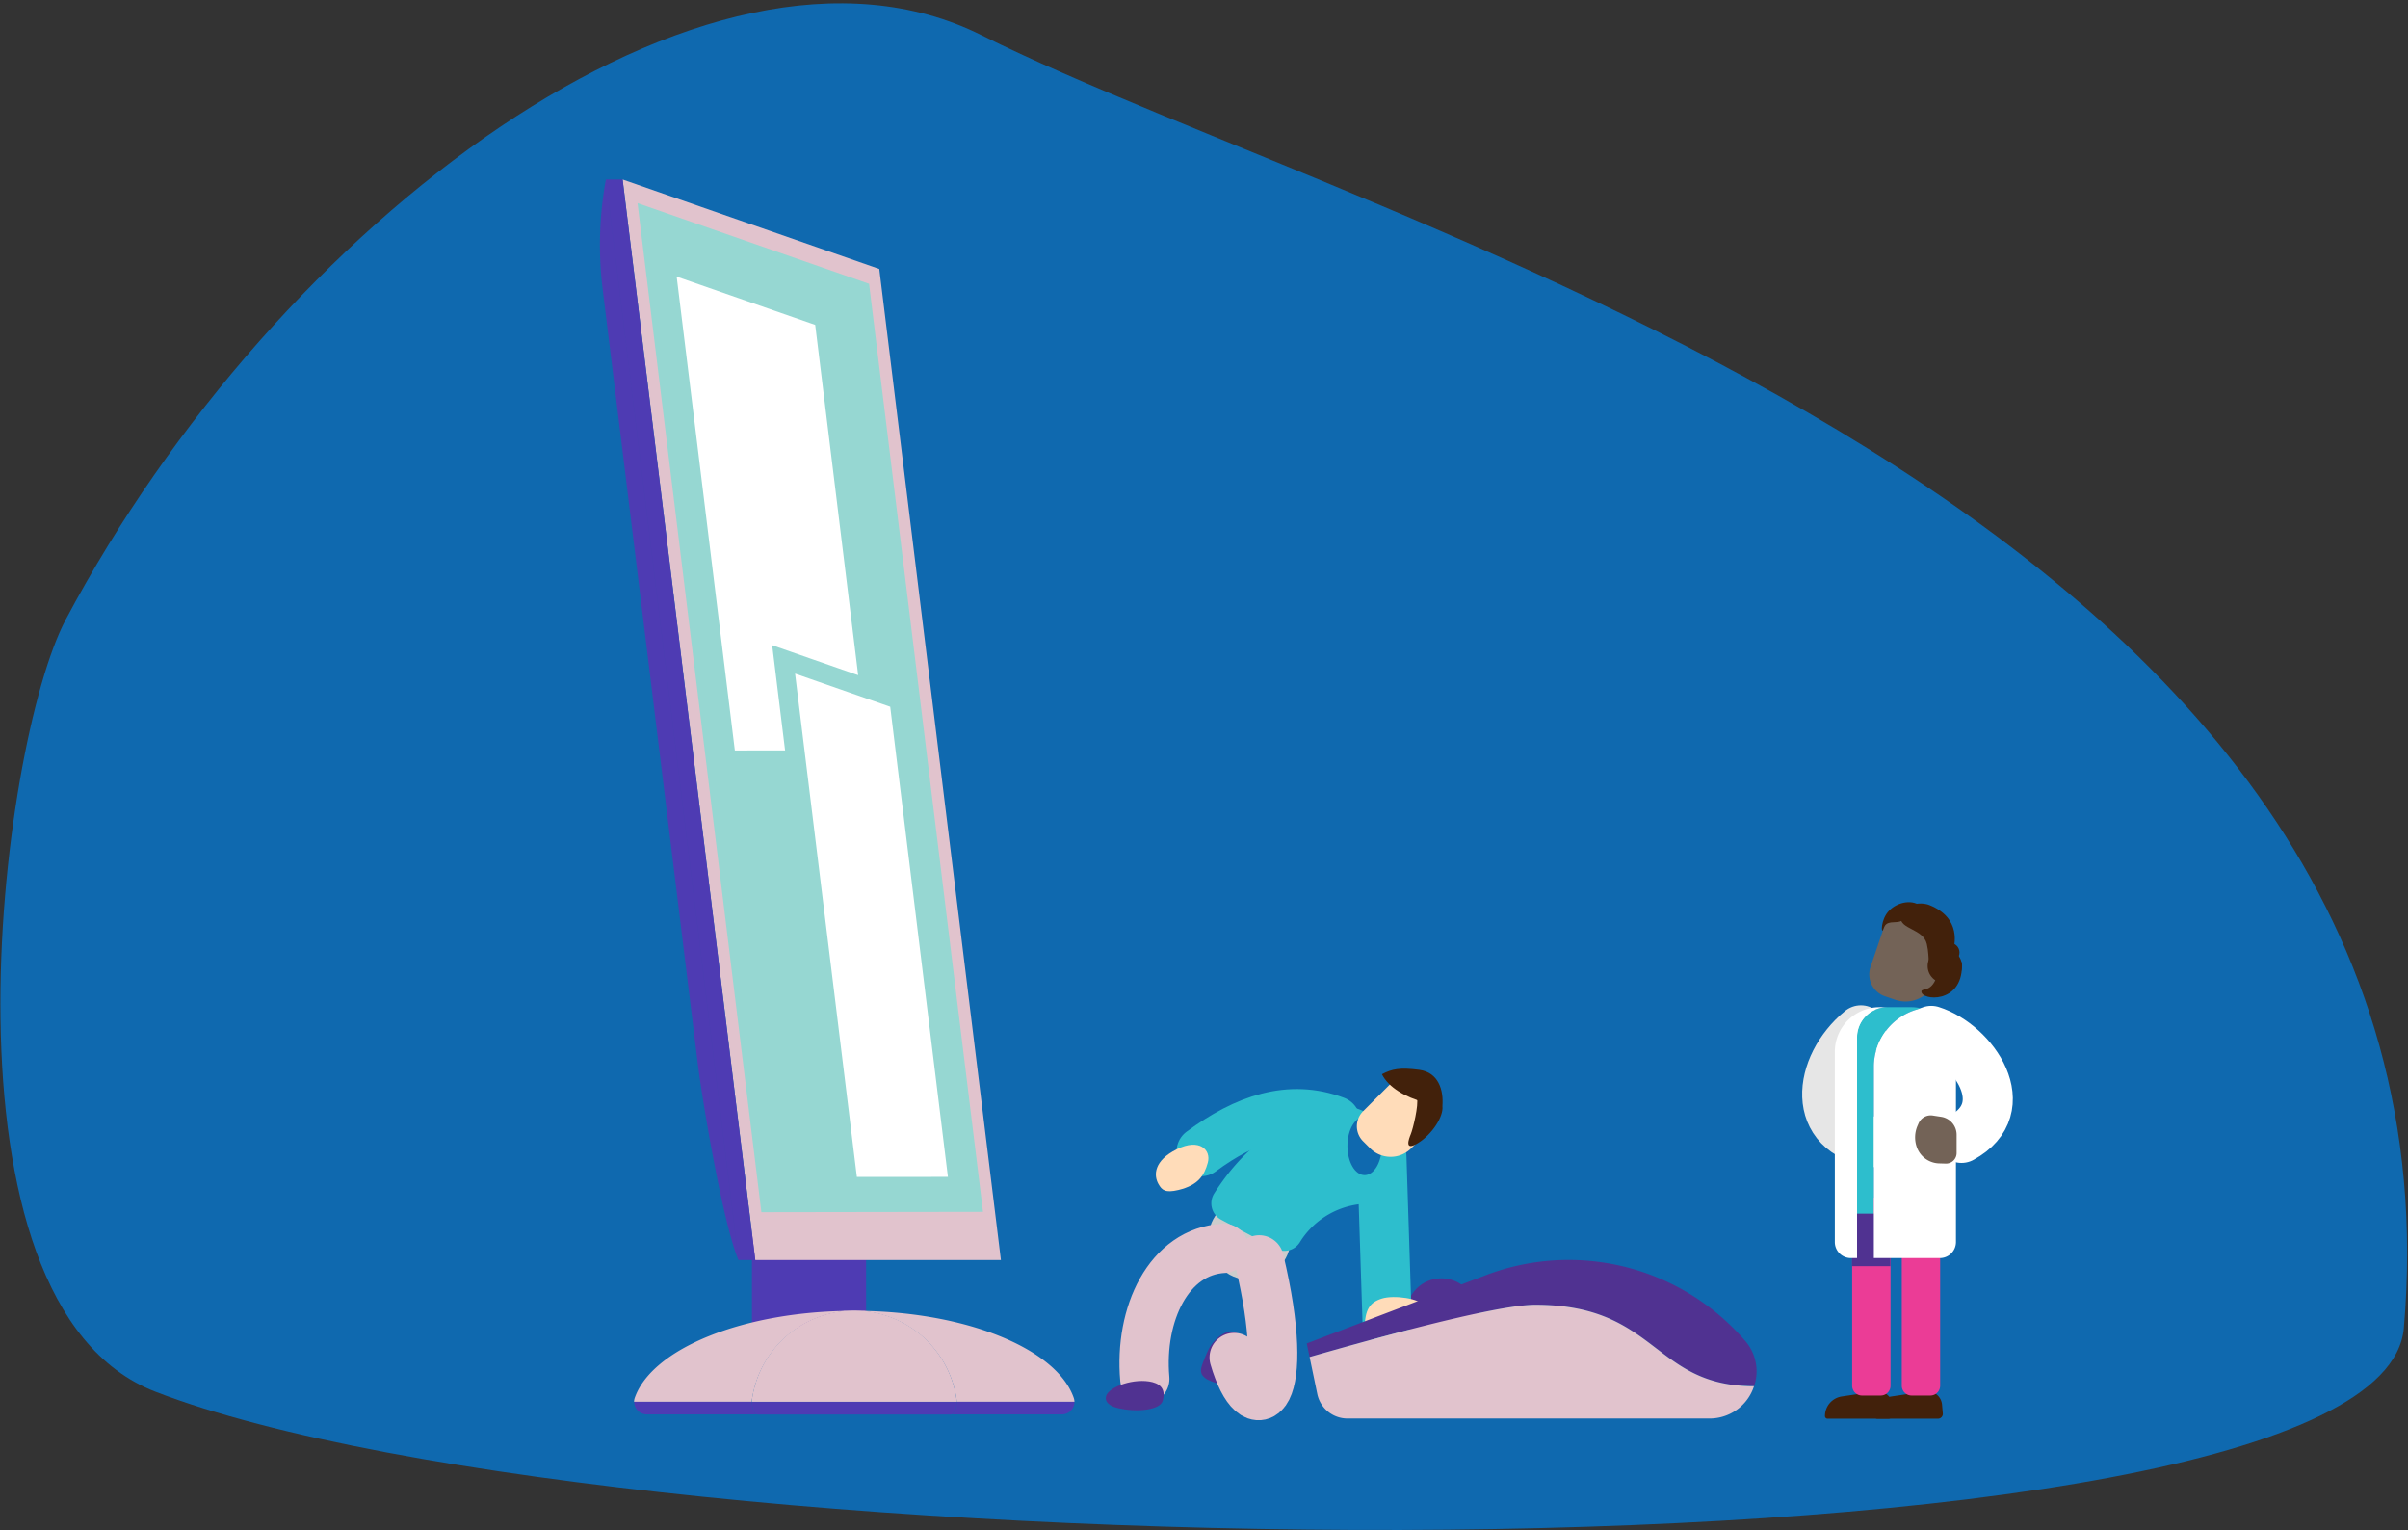<svg id="Ebene_1" data-name="Ebene 1" xmlns="http://www.w3.org/2000/svg" width="625" height="397" viewBox="0 0 625 397"><rect x="0" y="0" width="625" height="397" fill="#333333" stroke="none"/><defs><style>.cls-1{fill:#0f69af}.cls-2{fill:#503291}.cls-3{fill:#4e3bb3}.cls-4{fill:#e1c3cd}.cls-15,.cls-6{fill:#fff}.cls-6{stroke:#96d7d2;stroke-width:5px;stroke-miterlimit:10}.cls-8{fill:#2dbecd}.cls-11{fill:#ffdcb9}.cls-13{fill:#42210b}.cls-16{fill:#736357}</style></defs><path class="cls-1" d="M254.75 9.13c-71-35.49-183 48.47-237.69 151.64-17.19 32.44-35.69 177.56 23.27 200.34C163 408.49 617.85 414.72 623.92 344.6 642.33 131.94 357.33 60.39 254.75 9.13z"/><circle class="cls-2" cx="374.12" cy="340.84" r="9.14"/><path class="cls-3" d="M195.17 301.85h29.63v42.91h-29.63z"/><path class="cls-4" d="M161.6 46.58l66.62 23.21 31.57 257.16h-63.76L161.6 46.58z"/><path fill="#96d7d2" d="M165.47 52.7l60.1 20.94 29.57 240.8-57.52.09L165.47 52.7z"/><path class="cls-6" d="M227.96 197.19l-39.44.04-15.86-129.14 41.22 14.36 14.08 114.74z"/><path class="cls-6" d="M203.39 171.1l29.96 10.44 15.51 126.33-28.67.02-16.8-136.79z"/><path class="cls-3" d="M191.69 326.95h4.34L161.6 46.58h-4.33l34.42 280.37zm0 .05L160 68.86l-2.74-22.28a93.71 93.71 0 00-.81 28.66L181.11 276c1.19 9.73 6.57 41.66 10.58 51z"/><path class="cls-2" d="M321.88 355.18a11.26 11.26 0 01.3-3.84c.65-2.43.23-4.61-1.23-5.46s-2.75-.21-4 .56a10.2 10.2 0 00-3.53 4.26c-.34.71-.64 1.43-.91 2.17a13.5 13.5 0 00-.73 2.14 2.61 2.61 0 00.16 1.61 4 4 0 002.12 1.62 6.58 6.58 0 002.19.69c1.39.1 2.65-.68 3.88-1.17a2.63 2.63 0 001.71-2.54z"/><circle cx="324.32" cy="321.4" r="10.68" fill="#ccc"/><path class="cls-8" d="M362.12 303a14.5 14.5 0 00-18.52-15.47c-12 3.51-21.35 11-28.42 22.09a4.81 4.81 0 001.77 6.86l14.12 7.52a4.76 4.76 0 006.23-1.54 21.17 21.17 0 0115.49-10 10.74 10.74 0 009.33-9.46z"/><path d="M358.65 300.09l1.38 42.63m-48.26-43.92c11.45-8.48 23.06-12.43 34.86-7.95" stroke-width="12.79" stroke="#2dbecd" fill="none" stroke-linecap="round" stroke-miterlimit="10"/><path d="M317.65 323.91c-14.31.74-22 17.06-20.52 33.87m29.7-30.87c8.79 36.71-1.11 43.94-6.5 25.33" stroke="#e1c3cd" stroke-width="12.79" fill="none" stroke-linecap="round" stroke-miterlimit="10"/><path class="cls-11" d="M354.19 344.66c.09-4.87 1.3-6.71 4.47-7.71s10 0 10.67 1.83-15.18 8.1-15.14 5.88z"/><path class="cls-2" d="M301.81 363.4c-.69 2.66-7.32 3.1-11.91 1.9-2-.52-3.2-1.6-2.83-3 .65-2.5 7.5-4.85 12.08-3.66 2.48.65 3.32 2.26 2.66 4.76z"/><path d="M483 267.35c-11.32 9.36-13.19 26.63 3.65 29" stroke-width="13" stroke="#e6e6e6" fill="none" stroke-linecap="round" stroke-miterlimit="10"/><path class="cls-13" d="M487.23 368.12H503a1.26 1.26 0 001.26-1.37l-.2-2.29a3.8 3.8 0 00-4.34-3.42l-8.78 1.31a5.13 5.13 0 00-4.39 5.08.69.69 0 00.68.69z"/><path class="cls-13" d="M474.35 368.12h15.77a1.26 1.26 0 001.26-1.37l-.21-2.29a3.8 3.8 0 00-4.34-3.42l-8.78 1.31a5.13 5.13 0 00-4.38 5.08.68.68 0 00.68.69z"/><path d="M493.57 310.76h10v48.8a2.55 2.55 0 01-2.55 2.55h-4.86a2.55 2.55 0 01-2.55-2.55v-48.8h-.04zm-12.88 0h10v48.8a2.55 2.55 0 01-2.55 2.55h-4.86a2.55 2.55 0 01-2.55-2.55v-48.8h-.04z" fill="#eb3c96"/><path class="cls-8" d="M496.07 261.34h-6.24a7.86 7.86 0 00-7.86 7.87v57.23h4.39v-49.68a15.49 15.49 0 0112.34-15.11 11.4 11.4 0 00-2.63-.31z"/><path class="cls-2" d="M480.69 314.91h9.96v13.63h-9.96z"/><path class="cls-15" d="M489.83 261.34h-2a11.6 11.6 0 00-11.6 11.6v49.33a4.16 4.16 0 004.16 4.17H482v-57.23a7.86 7.86 0 017.83-7.87z"/><path class="cls-15" d="M498.7 261.65a15.49 15.49 0 00-12.34 15.11v49.68h17.14a4.17 4.17 0 004.17-4.17v-49.33a11.6 11.6 0 00-8.97-11.29z"/><path class="cls-16" d="M495.4 234.8h.6a8.24 8.24 0 018.24 8.24v8.75A8.24 8.24 0 01496 260h-2.84a6 6 0 01-6-6v-11a8.24 8.24 0 018.24-8.24z" transform="rotate(18.78 495.695 247.41)"/><path d="M501.26 267.49c11 3.47 22.28 19.91 7.85 27.76" stroke="#fff" stroke-width="13" fill="none" stroke-linecap="round" stroke-miterlimit="10"/><path class="cls-16" d="M503.3 301.87l1.71.05a2.74 2.74 0 002.83-2.74v-4.75a4.71 4.71 0 00-4-4.64l-2.15-.33a3.45 3.45 0 00-3.71 2l-.28.64a7.57 7.57 0 00-.24 5.42 6.34 6.34 0 005.84 4.35z"/><path class="cls-13" d="M500.78 234.84c-2.45-1-7.33-.2-7.5 3.08s5.87 3 6.82 7-.27 6.54 2.4 6.37 3.5-1.93 4.29-4.23c.61-1.74 2.36-8.86-6.01-12.22z"/><path class="cls-13" d="M495 237.24c-.92 1.37-1 2-3.39 2.06s-2.39.92-2.87 2-.65-2.71 1.57-5 6.3-3.15 8.6-.85-3.91 1.79-3.91 1.79z"/><circle class="cls-13" cx="504.77" cy="250.65" r="4.45"/><path class="cls-13" d="M509.22 250.65c0 9.89-10.55 9-10.52 6.6 0-.83 2.19.16 3.6-2.9.63-1.35 6.92-8.56 6.92-3.7z"/><circle class="cls-13" cx="506.07" cy="247.16" r="2.52"/><ellipse class="cls-1" cx="354.19" cy="297.34" rx="4.46" ry="7.58"/><path class="cls-11" d="M363.3 278.08h.57a7.53 7.53 0 017.53 7.53v8a7.53 7.53 0 01-7.53 7.53h-2.6a5.5 5.5 0 01-5.5-5.5v-10a7.53 7.53 0 017.53-7.53z" transform="rotate(45 363.583 289.601)"/><path class="cls-13" d="M374.38 287c.34-4.12-1-8.74-6-9.4s-7.11-.23-9.7 1.14c1.72 3.43 6.14 6 11.07 7.29s4.63.97 4.63.97z"/><path class="cls-13" d="M374.38 287c.34 2.66-2.61 7.28-6.3 9.58s-2.44-1-1.89-2.34 2.06-7.49 1.58-9.34 6.61 2.1 6.61 2.1z"/><path class="cls-4" d="M248.23 362.74a7.15 7.15 0 01.08 1h30.56a3.09 3.09 0 00-.17-1c-4.42-12.82-28.24-22.61-57-22.61a26.86 26.86 0 0126.53 22.61z"/><path class="cls-4" d="M195.25 362.74a26.86 26.86 0 0126.49-22.61c-28.72 0-52.54 9.79-57 22.61a3.09 3.09 0 00-.17 1h30.56a7.15 7.15 0 01.12-1z"/><path class="cls-4" d="M195.25 362.74a7.15 7.15 0 00-.08 1h53.14a7.15 7.15 0 00-.08-1 26.82 26.82 0 00-53 0z"/><path class="cls-3" d="M246.8 367h28.82a3.25 3.25 0 003.25-3.27h-30.56c.01 1.77-.65 3.27-1.51 3.27zm-78.94 0h28.82c-.86 0-1.52-1.54-1.51-3.27h-30.56a3.25 3.25 0 003.25 3.27z"/><path class="cls-3" d="M248.31 363.77h-53.14c0 1.73.65 3.27 1.51 3.27h50.12c.86-.04 1.52-1.54 1.51-3.27z"/><path class="cls-11" d="M300.69 307.25c-1.34-2.35-1.16-6.11 4.75-9.05s8.95.19 8.05 3.47-2.43 5.85-7.62 7.1c-3.46.83-4.3.01-5.18-1.52z"/><path class="cls-2" d="M449.5 359.31l5.78.38a12 12 0 00-2.34-11.79 60.48 60.48 0 00-67.34-17l-46.43 17.69.74 3.54c14.27-4.09 47.95-13.56 58.54-13.56 29.25-.02 30.49 17.89 51.05 20.74z"/><path class="cls-4" d="M449.5 359.31c-20.56-2.85-21.8-20.76-51.05-20.76-10.59 0-44.27 9.47-58.54 13.56l2 9.63a8 8 0 007.8 6.33h93.95a12.09 12.09 0 0011.59-8.38 42.92 42.92 0 01-5.75-.38z"/></svg>